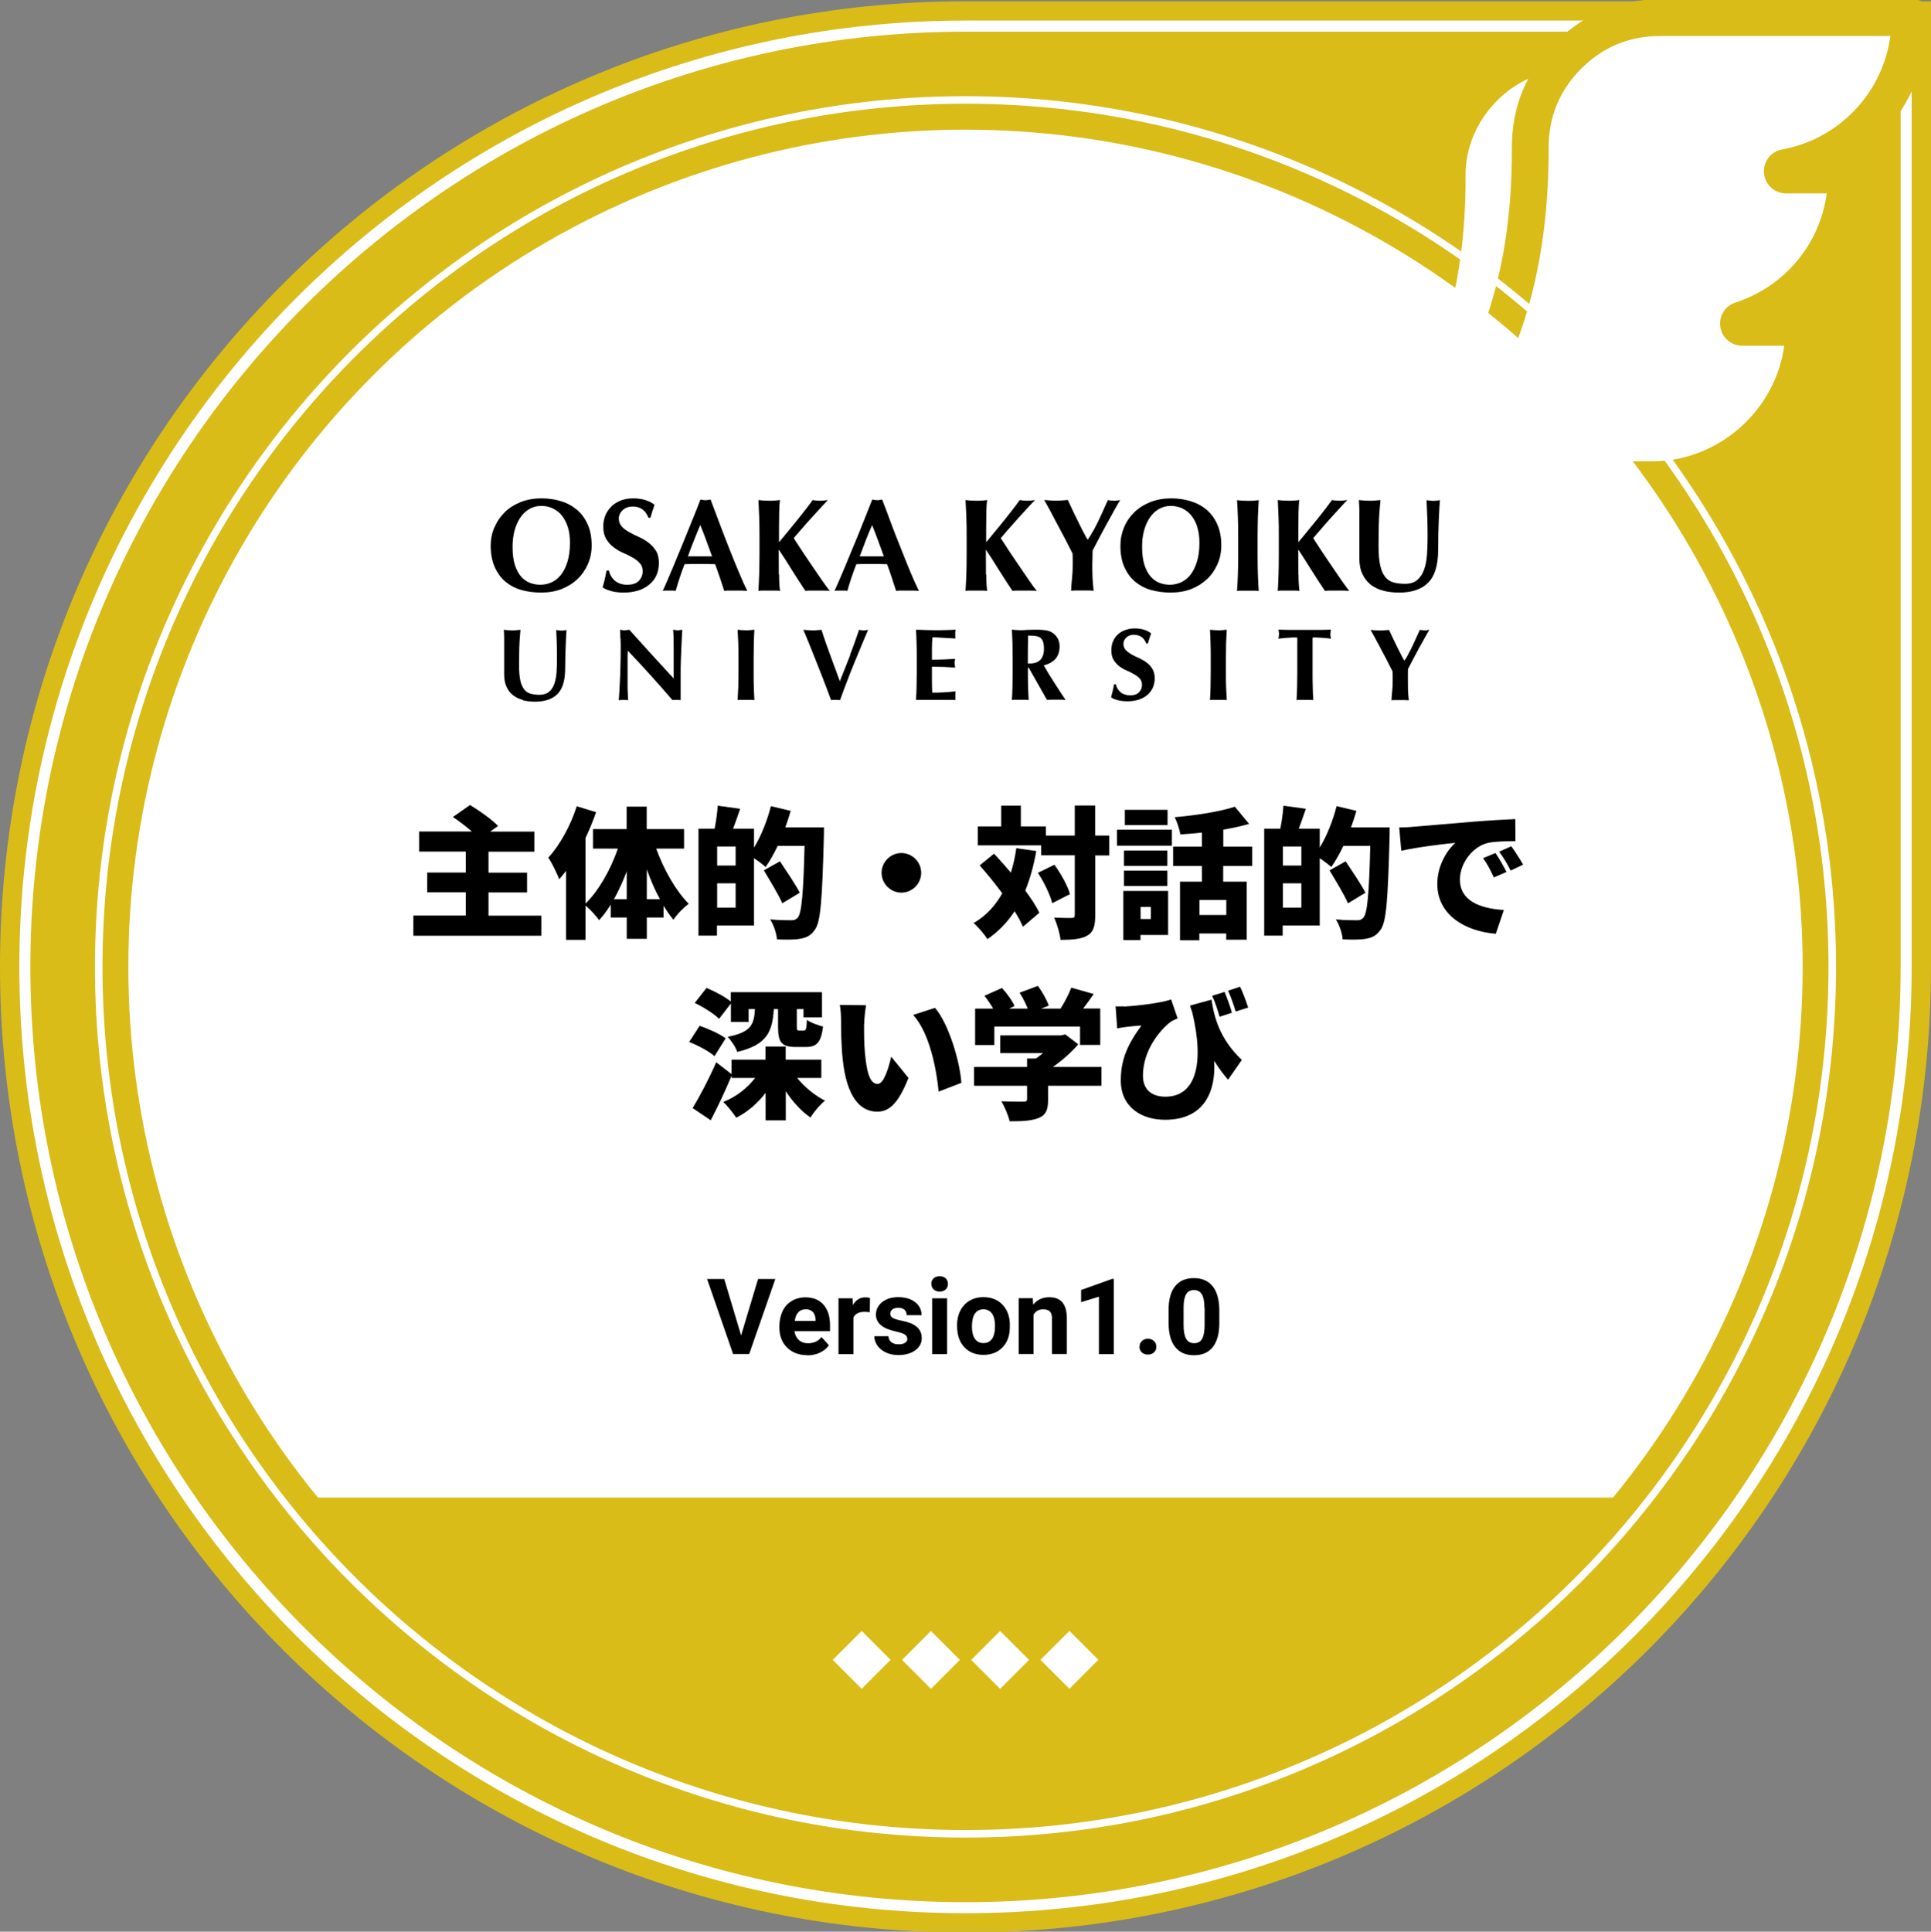 <?xml version="1.0" encoding="UTF-8"?><svg id="_01授業づくり" xmlns="http://www.w3.org/2000/svg" viewBox="0 0 204.8 204.85"><rect x="0" y="0" width="204.8" height="204.85" fill="#808080" stroke="none"/><defs><style>.cls-1{fill:none;}.cls-2{fill:#fff;}.cls-3{fill:#d9bc18;}</style></defs><g id="_背景"><rect class="cls-1" x="0" y=".14" width="204.8" height="204.8"/><path class="cls-3" d="m102.4,204.94h0C45.85,204.94,0,159.09,0,102.54H0C0,45.98,45.85.14,102.4.14h102.4v102.4c0,56.55-45.85,102.4-102.4,102.4Z"/><path class="cls-2" d="m201.58,3.36v99.18c0,54.69-44.49,99.18-99.18,99.18S3.22,157.22,3.22,102.54,47.71,3.36,102.4,3.36h99.18m1.18-1.18h-100.35C46.98,2.18,2.05,47.11,2.05,102.54h0c0,55.42,44.93,100.35,100.35,100.35h0c55.42,0,100.35-44.93,100.35-100.35V2.18h0Z"/><path class="cls-3" d="m141.53,52.83c.47,0,33.41,0,34.1,0,9.53-.01,17.86-8.52,17.67-18.06v-.45c0-.86-.69-1.55-1.55-1.55h-.82c4.28-3.37,6.9-8.7,6.86-14.16v-.45c0-.66-.41-1.22-.99-1.44,4.91-3.39,7.9-9.29,7.73-15.25,0-.86-.69-1.55-1.55-1.55h-26.92c-4.24,0-7.91,1.49-10.93,4.43-7.08.65-13,7.25-12.79,14.43.04,13.26-3.74,23.24-11.91,31.4-.98.97-.26,2.65,1.1,2.65Z"/><path class="cls-2" d="m153.62,48.93c7.27-9.09,10.65-19.71,10.63-33.26-.01-3.26,1.15-6.07,3.44-8.38,2.3-2.3,5.11-3.47,8.36-3.47h24.44c-.81,6.03-5.42,10.92-11.48,12.03-1.2.22-2.03,1.31-1.92,2.52.11,1.22,1.12,2.14,2.34,2.14h4.31c-.72,5.38-4.44,9.87-9.68,11.57-1.11.36-1.78,1.45-1.6,2.6.18,1.15,1.16,1.98,2.32,1.98h4.46c-.93,6.79-6.8,12.1-13.71,12.26-.44,0-12.38,0-19.52,0h-2.42Z"/><path class="cls-2" d="m147.71,49.73c-.9,0-1.81,0-2.64,0,7.5-8.9,10.38-18.92,10.37-30.96-.11-4.44,2.68-8.59,6.65-10.42-1.17,2.21-1.75,4.66-1.74,7.33.05,14.32-3.97,25.16-12.64,34.05h0Z"/><circle class="cls-2" cx="102.4" cy="102.54" r="88.79"/><path class="cls-2" d="m102.4,11c50.55,0,91.53,40.98,91.53,91.53s-40.98,91.54-91.53,91.54S10.87,153.09,10.87,102.54,51.85,11,102.4,11m0-.8C51.49,10.2,10.07,51.62,10.07,102.54s41.42,92.33,92.33,92.33,92.33-41.42,92.33-92.33S153.31,10.2,102.4,10.2h0Z"/><path class="cls-3" d="m33,158.81c15.99,20.81,41.13,34.22,69.4,34.22s53.41-13.42,69.4-34.22H33Z"/><g id="_共通"><path d="m52.45,55.92c.25-.61.62-1.14,1.08-1.6s1.03-.81,1.69-1.08c.67-.26,1.4-.39,2.22-.39.74,0,1.44.1,2.09.31.65.2,1.2.51,1.68.92.48.41.85.93,1.13,1.56.28.63.41,1.37.41,2.21,0,.7-.13,1.36-.4,1.97-.27.61-.63,1.14-1.11,1.59-.47.45-1.03.8-1.69,1.06-.65.25-1.37.37-2.16.37-.74,0-1.43-.09-2.08-.27-.65-.18-1.21-.48-1.7-.88-.48-.4-.86-.92-1.14-1.55-.28-.63-.43-1.38-.43-2.26,0-.69.13-1.34.39-1.95h0Zm7.78,0c-.15-.48-.36-.88-.62-1.22s-.59-.59-.97-.78c-.38-.18-.79-.27-1.24-.27-.48,0-.91.12-1.28.34-.38.23-.7.54-.96.93-.26.4-.46.86-.6,1.38-.13.53-.2,1.09-.2,1.69,0,.75.08,1.38.24,1.89s.37.92.64,1.24c.27.31.59.54.94.68.36.14.73.21,1.12.21.43,0,.82-.09,1.21-.26.38-.18.72-.45,1-.81.28-.37.51-.83.68-1.39s.26-1.22.26-1.99c0-.61-.07-1.15-.22-1.64h0Z"/><path d="m67.09,53.72c-.43,0-.78.13-1.05.38-.27.25-.41.55-.41.88s.11.63.31.85.47.42.79.6c.31.18.66.35,1.02.51.37.16.71.36,1.02.6.32.24.58.53.8.87.21.34.31.78.31,1.31,0,.46-.09.89-.26,1.28s-.43.72-.76.99c-.32.27-.71.49-1.17.63s-.96.22-1.52.22c-.5,0-.96-.05-1.35-.16-.4-.11-.7-.24-.91-.4.09-.32.18-.62.24-.9.06-.27.12-.57.17-.88h.26c.04.21.11.4.22.58.1.18.23.34.39.48.16.14.35.25.57.33.23.08.48.12.76.12.56,0,.97-.14,1.24-.42.26-.28.4-.62.4-1.01,0-.35-.1-.64-.31-.86-.2-.23-.46-.43-.77-.6-.31-.18-.64-.34-1.01-.5s-.7-.36-1.01-.6c-.31-.24-.56-.52-.77-.86-.2-.34-.31-.78-.31-1.31,0-.48.09-.91.26-1.29.18-.37.41-.68.69-.94.29-.25.62-.44,1-.58.38-.13.78-.19,1.2-.19.5,0,.95.06,1.32.18.38.12.7.29.97.5-.08.22-.15.43-.21.62-.06.2-.14.46-.23.76h-.21c-.3-.8-.86-1.2-1.69-1.2h0Z"/><path d="m79.23,62.66c-.23-.02-.44-.03-.64-.03h-1.19c-.2,0-.4,0-.59.03-.15-.46-.31-.92-.46-1.4-.16-.48-.33-.95-.5-1.43-.3,0-.6-.02-.9-.02-.3,0-.6,0-.89,0-.25,0-.49,0-.73,0-.24,0-.49.01-.73.02-.18.48-.36.95-.51,1.43s-.31.94-.43,1.4c-.12-.02-.22-.03-.33-.03h-.67c-.11,0-.24,0-.37.03.11-.25.26-.58.45-1.01.18-.43.39-.92.62-1.46.23-.54.47-1.12.72-1.74.26-.62.51-1.24.77-1.88.26-.63.51-1.26.76-1.88.25-.62.48-1.19.68-1.72.09.02.18.03.27.05s.17.02.27.02c.09,0,.18,0,.26-.02s.17-.03.27-.05c.3.79.62,1.64.96,2.55s.68,1.79,1.03,2.67c.34.87.68,1.7,1.01,2.48.33.79.62,1.45.9,1.99h0Zm-4.96-6.99c-.24.56-.47,1.11-.68,1.66-.22.55-.43,1.11-.63,1.67h2.56c-.21-.57-.41-1.12-.61-1.67-.2-.55-.41-1.1-.64-1.66h0Z"/><path d="m82.63,60.92c0,.73.04,1.31.1,1.74-.16-.02-.33-.03-.52-.03h-1.26c-.18,0-.36,0-.51.03.03-.58.06-1.17.08-1.78.01-.6.03-1.29.03-2.06v-1.91c0-.78-.01-1.47-.03-2.07-.02-.6-.05-1.2-.08-1.81.16.02.33.03.51.05.19.01.4.02.63.02s.44,0,.63-.02.36-.03.52-.05c-.05.28-.08.7-.09,1.26,0,.56-.02,1.18-.02,1.86v1.35c.31-.37.66-.78,1.02-1.23s.71-.88,1.05-1.29c.34-.42.64-.81.91-1.16.27-.35.47-.62.59-.79.13.02.26.03.39.05.13.01.26.02.39.02s.26,0,.4-.02c.14-.01.28-.03.44-.05-.16.16-.4.41-.73.77-.33.36-.68.74-1.05,1.15s-.73.81-1.06,1.2c-.34.38-.6.69-.79.92.3.46.63.96.99,1.52.37.55.73,1.09,1.09,1.61.36.53.69,1.01,1,1.46.31.44.56.78.74,1-.27-.02-.51-.03-.73-.03h-1.24c-.2,0-.4,0-.61.03-.48-.71-.94-1.43-1.4-2.16-.46-.74-.92-1.47-1.4-2.19h-.03c0,1.01,0,1.89.01,2.62h0Z"/><path d="m97.46,62.66c-.22-.02-.43-.03-.63-.03h-1.19c-.2,0-.4,0-.6.03-.15-.46-.31-.92-.46-1.4s-.32-.95-.5-1.43c-.3,0-.6-.02-.9-.02-.3,0-.6,0-.9,0-.25,0-.49,0-.73,0-.25,0-.49.01-.73.02-.18.48-.36.95-.52,1.43-.16.48-.3.94-.43,1.4-.11-.02-.22-.03-.33-.03h-.67c-.11,0-.23,0-.36.03.11-.25.26-.58.45-1.01.18-.43.39-.92.62-1.46.23-.54.46-1.12.72-1.74.26-.62.52-1.24.78-1.88.25-.63.51-1.26.75-1.88.25-.62.47-1.19.68-1.72.09.02.18.03.26.05.08.01.18.02.27.02s.18,0,.26-.02c.09-.01.18-.03.26-.05.31.79.62,1.64.96,2.55s.68,1.79,1.04,2.67c.34.87.68,1.7,1,2.48.33.79.63,1.45.9,1.99h0Zm-4.96-6.99c-.25.56-.47,1.11-.69,1.66-.21.55-.42,1.11-.63,1.67h2.56c-.2-.57-.41-1.12-.61-1.67-.2-.55-.42-1.1-.64-1.66h0Z"/><path d="m104.6,60.92c0,.73.04,1.31.1,1.74-.16-.02-.33-.03-.52-.03h-1.26c-.19,0-.36,0-.52.03.04-.58.07-1.17.09-1.78.02-.6.03-1.29.03-2.06v-1.91c0-.78,0-1.47-.03-2.07s-.05-1.2-.09-1.81c.16.02.33.03.52.05.18.01.39.02.63.02s.44,0,.63-.02c.19-.01.36-.03.52-.05-.05.28-.08.7-.09,1.26-.01.56-.02,1.18-.02,1.86v1.35c.31-.37.66-.78,1.02-1.23.37-.44.72-.88,1.05-1.29.33-.42.64-.81.91-1.16.27-.35.46-.62.58-.79.13.02.26.03.39.05.13.01.26.02.39.02s.26,0,.4-.02c.13-.01.28-.03.44-.05-.16.16-.4.41-.73.77-.33.36-.68.74-1.05,1.15s-.72.81-1.06,1.2c-.34.38-.6.69-.79.92.3.46.63.96.99,1.52.37.55.73,1.09,1.09,1.61s.69,1.01,1,1.46.55.78.74,1c-.27-.02-.51-.03-.73-.03h-1.24c-.19,0-.4,0-.61.03-.48-.71-.94-1.43-1.4-2.16-.46-.74-.92-1.47-1.4-2.19h-.02c0,1.01,0,1.89.01,2.62h0Z"/><path d="m115.94,56.32c.18-.34.37-.7.55-1.07.18-.37.35-.75.52-1.13.17-.38.33-.74.49-1.09.11.02.21.03.31.05.11.01.22.02.33.02s.22,0,.33-.02.22-.03.34-.05c-.16.26-.36.6-.6,1.03-.24.42-.49.88-.76,1.38-.27.49-.55,1-.82,1.52-.27.51-.53.99-.75,1.43,0,.22,0,.45-.01.68s-.02.46-.02.69c0,.48,0,.95.02,1.42.02.47.06.96.12,1.47-.19-.02-.39-.03-.6-.03h-1.19c-.2,0-.39,0-.6.03.02-.43.05-.87.1-1.32.05-.45.07-.9.07-1.35,0-.21,0-.43,0-.65,0-.22,0-.43-.02-.65-.23-.46-.5-.99-.8-1.56-.31-.58-.6-1.13-.89-1.67-.28-.54-.55-1.03-.78-1.48-.24-.43-.41-.75-.53-.95.22.02.43.03.63.05s.41.02.63.02.42,0,.62-.02.41-.03.62-.05c.16.34.34.73.54,1.15.2.42.4.83.6,1.23.19.4.38.76.55,1.09s.3.57.41.73h.03c.18-.27.37-.58.56-.92h0Z"/><path d="m119.22,55.92c.25-.61.62-1.14,1.09-1.6s1.03-.81,1.7-1.08c.67-.26,1.4-.39,2.21-.39.75,0,1.44.1,2.09.31.65.2,1.21.51,1.69.92.47.41.85.93,1.12,1.56.28.63.41,1.37.41,2.21,0,.7-.13,1.36-.4,1.97-.27.61-.63,1.14-1.11,1.59s-1.03.8-1.69,1.06c-.66.25-1.37.37-2.16.37-.74,0-1.43-.09-2.08-.27-.64-.18-1.21-.48-1.69-.88-.49-.4-.86-.92-1.15-1.55-.28-.63-.42-1.38-.42-2.26,0-.69.13-1.34.38-1.95h0Zm7.78,0c-.15-.48-.36-.88-.62-1.22-.27-.34-.59-.59-.97-.78-.38-.18-.8-.27-1.24-.27-.48,0-.9.12-1.28.34-.38.23-.7.54-.96.93-.26.4-.46.86-.6,1.38s-.2,1.09-.2,1.69c0,.75.08,1.38.24,1.89.16.51.38.92.65,1.24.27.31.58.54.93.68.36.14.73.21,1.12.21.42,0,.82-.09,1.2-.26.38-.18.72-.45,1-.81s.51-.83.68-1.39c.18-.56.26-1.22.26-1.99,0-.61-.07-1.15-.22-1.64h0Z"/><path d="m131.29,54.85c-.02-.6-.05-1.2-.09-1.81.17.02.33.03.52.05.18.01.4.02.63.02s.44,0,.63-.02c.18-.01.36-.03.52-.05-.04.61-.06,1.21-.09,1.81-.01.6-.03,1.29-.03,2.07v1.91c0,.78.01,1.46.03,2.06.02.61.05,1.19.09,1.78-.16-.02-.33-.03-.52-.03h-1.26c-.19,0-.36,0-.52.03.04-.58.07-1.17.09-1.78.02-.6.03-1.29.03-2.06v-1.91c0-.78-.01-1.47-.03-2.07h0Z"/><path d="m137.72,60.92c0,.73.04,1.31.1,1.74-.16-.02-.33-.03-.52-.03h-1.26c-.18,0-.36,0-.52.03.04-.58.06-1.17.08-1.78.02-.6.03-1.29.03-2.06v-1.91c0-.78,0-1.47-.03-2.07-.02-.6-.05-1.2-.08-1.81.16.02.33.03.52.05.19.01.4.02.63.02s.44,0,.62-.02c.19-.01.37-.03.52-.05-.05.28-.07.7-.09,1.26-.01.56-.02,1.18-.02,1.86v1.35c.31-.37.66-.78,1.02-1.23s.72-.88,1.05-1.29c.34-.42.64-.81.91-1.16.27-.35.47-.62.59-.79.13.02.26.03.39.05.14.01.27.02.4.02s.26,0,.4-.02c.13-.01.28-.03.44-.05-.16.16-.41.41-.73.77-.33.36-.68.74-1.05,1.15-.37.41-.72.81-1.05,1.2-.34.38-.6.69-.79.92.3.46.63.96.99,1.52.37.55.73,1.09,1.09,1.61s.69,1.01,1,1.46c.31.44.56.78.74,1-.27-.02-.51-.03-.73-.03h-1.24c-.2,0-.4,0-.61.03-.48-.71-.94-1.43-1.4-2.16-.46-.74-.93-1.47-1.4-2.19h-.03c0,1.01,0,1.89.01,2.62h0Z"/><path d="m146.76,62.65c-.52-.12-.97-.34-1.36-.63-.38-.3-.68-.68-.9-1.14-.22-.46-.33-1.02-.33-1.69,0-.37,0-.71,0-1s0-.57,0-.82,0-.49,0-.73,0-.48,0-.73c0-.75,0-1.36,0-1.83-.01-.47-.03-.82-.05-1.05.19.02.38.03.57.05.2.01.39.02.58.02s.37,0,.57-.02c.19-.01.39-.03.57-.05-.09.9-.15,1.74-.17,2.53-.02.78-.03,1.57-.03,2.37,0,.85.06,1.54.18,2.06.12.53.31.93.54,1.21.24.29.53.47.88.57.35.09.74.14,1.2.14.56,0,1-.14,1.32-.42.32-.28.56-.65.72-1.12.17-.47.26-1,.3-1.6.04-.6.06-1.23.06-1.88s-.01-1.29-.03-1.93-.05-1.28-.08-1.92c.13.02.26.03.38.05s.24.02.34.02c.12,0,.24,0,.35-.02.12-.01.23-.03.35-.05-.01.2-.04.48-.06.83-.02.34-.04.74-.06,1.2-.02.45-.03.95-.05,1.49,0,.55-.02,1.12-.02,1.73,0,1.63-.35,2.79-1.05,3.49-.7.71-1.73,1.06-3.08,1.06-.6,0-1.15-.06-1.67-.19h0Z"/><path d="m55.48,74.23c-.4-.1-.75-.26-1.05-.49-.3-.23-.53-.52-.7-.88-.17-.36-.26-.8-.26-1.31,0-.29,0-.55,0-.77,0-.23,0-.44,0-.64s0-.38,0-.56,0-.37,0-.56c0-.59,0-1.06,0-1.42,0-.36-.02-.63-.04-.81.15.01.3.02.45.04.15,0,.3.02.44.02s.3,0,.44-.02c.15-.01.3-.02.44-.04-.07.7-.11,1.36-.13,1.96-.01.6-.02,1.22-.02,1.84,0,.66.05,1.19.14,1.6.09.4.24.72.42.94.18.22.41.37.68.44.27.07.58.11.93.11.43,0,.78-.11,1.02-.33.25-.21.44-.5.56-.86.12-.37.2-.78.23-1.24.03-.47.04-.95.04-1.46s0-.99-.02-1.49c-.01-.49-.04-.99-.06-1.49.1.01.2.02.29.04.09,0,.18.02.26.02.1,0,.18,0,.27-.02.09-.01.18-.02.27-.04,0,.16-.03.37-.04.64-.01.27-.03.58-.04.93s-.03.74-.04,1.16c-.01.43-.02.87-.02,1.34,0,1.26-.27,2.16-.81,2.71s-1.34.82-2.39.82c-.46,0-.9-.05-1.3-.15h0Z"/><path d="m65.79,67.68c-.01-.34-.02-.64-.03-.9.2.04.37.06.49.06s.29-.02.49-.06c.79.87,1.56,1.73,2.34,2.59.77.85,1.56,1.71,2.37,2.58v-2c0-.36,0-.7,0-1.05,0-.35,0-.66-.01-.95,0-.29,0-.54-.02-.74-.01-.21-.02-.36-.04-.43.2.04.37.06.49.06s.29-.02.49-.06c-.04.66-.07,1.25-.09,1.79s-.04,1.03-.06,1.5-.02.93-.02,1.4c0,.46,0,.95,0,1.47v1.3c-.14-.01-.29-.02-.44-.02-.16,0-.3,0-.43.02-1.49-1.73-3.07-3.49-4.74-5.24,0,.21-.01.42-.02.63,0,.21,0,.42,0,.64v1.26c0,.43,0,.8,0,1.11,0,.31,0,.56.02.77,0,.21.01.38.02.52,0,.13.01.24.02.32-.09-.01-.18-.02-.26-.02h-.25c-.16,0-.33,0-.49.02.01-.06.03-.26.05-.62.02-.35.05-.79.07-1.29.03-.51.05-1.06.06-1.66.02-.6.03-1.17.03-1.72,0-.5,0-.92-.02-1.26h0Z"/><path d="m78.3,68.19c-.02-.47-.04-.93-.07-1.41.12.01.26.02.4.04.14,0,.31.02.49.02s.34,0,.49-.02c.14-.01.28-.02.4-.04-.03.47-.05.94-.06,1.41s-.02,1-.02,1.6v1.48c0,.6,0,1.13.02,1.6.01.47.04.92.06,1.37-.12-.01-.26-.02-.4-.02h-.98c-.14,0-.28,0-.4.02.03-.45.05-.91.07-1.37.01-.47.02-1,.02-1.6v-1.48c0-.6,0-1.13-.02-1.6h0Z"/><path d="m90.15,69.46c.36-.92.68-1.82.96-2.67.18.04.34.06.48.06s.3-.02.48-.06c-.18.43-.4.94-.65,1.54-.25.6-.52,1.24-.79,1.91-.28.68-.55,1.36-.81,2.05-.27.69-.51,1.35-.72,1.95-.14-.01-.31-.02-.48-.02s-.33,0-.48.02c-.11-.29-.24-.64-.39-1.05-.16-.42-.32-.85-.5-1.31-.18-.47-.37-.94-.56-1.42-.19-.48-.38-.95-.56-1.41s-.35-.87-.51-1.26c-.16-.39-.3-.73-.42-1,.17.01.33.02.49.04.16,0,.32.02.49.02s.32,0,.47-.02c.16-.01.32-.02.48-.04.12.4.26.83.42,1.28.16.45.32.91.49,1.37.17.46.34.93.52,1.41.17.47.35.93.51,1.39.37-.92.74-1.84,1.1-2.77h0Z"/><path d="m97.21,68.19c-.01-.47-.03-.93-.06-1.41.33,0,.65.02.97.03s.64.02.97.02c.53,0,1.01,0,1.42-.02.42-.01.7-.02.84-.04-.03.12-.04.27-.04.46,0,.11,0,.2,0,.27,0,.06.02.13.03.21-.21-.01-.44-.03-.69-.04-.25-.02-.49-.03-.73-.04-.23-.02-.45-.03-.63-.04-.19,0-.32,0-.4,0-.03.4-.05.79-.05,1.18,0,.4,0,.79,0,1.19.47,0,.89-.02,1.28-.03.38-.02.77-.04,1.18-.06-.02.12-.03.21-.05.28,0,.06,0,.13,0,.2,0,.06,0,.12.02.18,0,.06.02.15.03.27-.82-.07-1.65-.1-2.46-.1,0,.23,0,.47,0,.69,0,.24,0,.47,0,.7,0,.47.01.92.03,1.36.42,0,.82,0,1.23-.03.42-.02.83-.06,1.25-.11-.01.08-.02.15-.03.22,0,.06,0,.15,0,.27s0,.21,0,.27c0,.06.02.12.03.16-.19,0-.43-.01-.72-.01-.29,0-.68,0-1.18,0h-1.72c-.16,0-.28,0-.37,0-.08,0-.15,0-.21.01.03-.45.05-.91.06-1.37,0-.47.02-1,.02-1.6v-1.48c0-.6,0-1.13-.02-1.6h0Z"/><path d="m109.02,70.82v.44c0,.6,0,1.13.02,1.6.01.47.04.92.06,1.37-.12-.01-.25-.02-.4-.02h-.98c-.14,0-.28,0-.4.02.03-.45.05-.91.06-1.37,0-.47.02-1,.02-1.6v-1.48c0-.6-.01-1.13-.02-1.6-.02-.47-.04-.93-.06-1.41.12.01.26.02.4.04.15,0,.31.02.49.02.19,0,.42,0,.67-.03.25-.01.55-.02.92-.02.27,0,.51,0,.71.02.19.01.36.03.5.06.14.03.26.06.37.11.1.05.2.1.3.17.22.16.39.36.51.59.13.23.19.51.19.84,0,.53-.15.96-.43,1.29-.29.33-.71.56-1.25.7.35.62.72,1.23,1.12,1.84.39.62.79,1.22,1.19,1.82-.17-.01-.33-.02-.49-.02h-.99c-.16,0-.32,0-.49.02l-1.94-3.42h-.1Zm1.61-2.76c-.06-.19-.17-.33-.3-.43-.14-.1-.31-.16-.52-.19-.21-.03-.47-.04-.77-.04-.02.98-.03,1.97-.03,2.95.04,0,.08.01.12.01.04,0,.07,0,.11,0,.48,0,.85-.13,1.1-.39.25-.25.38-.65.38-1.17,0-.32-.04-.57-.1-.76h0Z"/><path d="m120.27,67.31c-.33,0-.61.1-.81.29s-.31.42-.31.68.09.49.25.66c.17.17.37.32.61.46.25.13.51.27.8.39.28.13.55.28.8.47.25.18.45.41.61.67.16.26.25.6.25,1.02,0,.36-.07.69-.21.99s-.33.56-.59.77c-.25.21-.55.37-.91.49-.35.11-.74.17-1.17.17-.39,0-.74-.04-1.05-.12-.31-.08-.54-.18-.7-.31.07-.25.13-.49.18-.69.05-.21.09-.44.13-.68h.21c.03.16.08.31.16.45.08.13.18.26.31.37.12.11.27.19.44.25.17.06.37.1.58.1.43,0,.75-.11.96-.33s.31-.48.31-.78c0-.28-.08-.5-.24-.67-.16-.18-.36-.33-.6-.46-.23-.14-.5-.27-.78-.39-.29-.12-.55-.28-.79-.46-.24-.18-.43-.4-.6-.67-.16-.26-.24-.6-.24-1.02,0-.37.06-.71.2-1,.13-.29.31-.53.54-.72.23-.2.49-.35.78-.44.3-.1.6-.16.93-.16.39,0,.73.05,1.02.14.3.09.55.23.75.39-.06.17-.12.33-.17.49-.05.15-.11.35-.18.59h-.16c-.24-.62-.67-.93-1.32-.93h0Z"/><path d="m128.39,68.19c-.01-.47-.04-.93-.06-1.41.12.01.25.02.4.04.14,0,.31.02.49.02s.34,0,.49-.02c.14-.01.28-.02.4-.04-.03.47-.05.94-.07,1.41-.01.47-.02,1-.02,1.6v1.48c0,.6,0,1.13.02,1.6.02.47.04.92.07,1.37-.12-.01-.26-.02-.4-.02h-.98c-.15,0-.28,0-.4.02.03-.45.05-.91.06-1.37.01-.47.02-1,.02-1.6v-1.48c0-.6,0-1.13-.02-1.6h0Z"/><path d="m137.6,67.98c0-.18-.02-.3-.03-.38-.11,0-.25,0-.4,0-.16,0-.33.02-.51.03-.18,0-.37.03-.55.04-.19.02-.37.04-.52.06.01-.08.03-.16.04-.24s.02-.16.02-.24c0-.08,0-.16-.02-.24,0-.08-.02-.16-.04-.24.25,0,.47.01.67.02.2,0,.4.01.61.01.21,0,.43,0,.67,0,.25,0,.54,0,.87,0s.63,0,.88,0c.24,0,.46,0,.66,0,.21,0,.4,0,.59-.01.19,0,.4-.01.62-.02-.01.08-.02.16-.04.24,0,.08-.02.16-.02.24,0,.08,0,.16.02.24.01.08.02.16.04.24-.14-.02-.31-.04-.49-.06-.18-.01-.36-.03-.54-.04-.18,0-.34-.02-.5-.03-.16,0-.29,0-.4,0,0,.04-.01.09-.02.15,0,.06,0,.14,0,.23v3.29c0,.6,0,1.13.02,1.6,0,.47.03.92.06,1.37-.12-.01-.25-.02-.4-.02h-.98c-.14,0-.28,0-.4.02.03-.45.05-.91.06-1.37.01-.47.02-1,.02-1.6v-2.71c0-.21,0-.4,0-.58h0Z"/><path d="m149.38,69.33c.15-.26.29-.54.43-.83.13-.29.27-.58.4-.87.13-.3.26-.57.38-.84.08.01.16.02.24.04.08,0,.17.02.26.02s.17,0,.25-.02c.08-.01.17-.02.26-.04-.12.2-.28.47-.46.8-.18.33-.38.69-.6,1.07-.21.38-.42.78-.63,1.18-.21.4-.41.77-.58,1.11,0,.18,0,.35-.01.53,0,.18,0,.36,0,.54,0,.37,0,.73.01,1.1.01.36.04.74.09,1.14-.15-.01-.31-.02-.46-.02h-.92c-.15,0-.31,0-.46.02.02-.33.04-.67.08-1.02s.05-.69.05-1.05v-.5c0-.17,0-.34-.02-.5-.18-.37-.39-.77-.62-1.22-.24-.44-.47-.88-.68-1.29-.22-.42-.42-.8-.61-1.14-.19-.34-.32-.58-.41-.74.17.01.33.02.49.04.16,0,.32.02.49.02s.33,0,.48-.02c.16-.01.31-.02.49-.04.12.27.26.56.42.89.16.32.31.64.46.95.15.31.29.59.43.85.13.25.23.44.31.56h.02c.15-.21.29-.44.43-.71h0Z"/><g id="_アウトライン"><path d="m78.6,141.62l1.8-5.99h1.83l-2.77,7.96h-1.71l-2.76-7.96h1.82l1.79,5.99Z"/><path d="m85.6,143.71c-.87,0-1.57-.27-2.12-.8-.54-.53-.82-1.24-.82-2.13v-.15c0-.59.12-1.12.34-1.59s.55-.83.98-1.08c.42-.25.9-.38,1.44-.38.81,0,1.45.25,1.91.77s.7,1.23.7,2.17v.65h-3.77c.05.39.21.7.46.93s.58.35.98.35c.61,0,1.08-.22,1.43-.66l.78.87c-.24.34-.56.6-.96.79-.4.19-.85.28-1.35.28Zm-.18-4.86c-.31,0-.57.11-.76.32-.19.21-.32.52-.37.91h2.2v-.13c0-.35-.1-.62-.28-.82-.18-.19-.44-.29-.78-.29Z"/><path d="m92.26,139.16c-.21-.03-.4-.04-.57-.04-.6,0-.99.2-1.18.61v3.87h-1.58v-5.92h1.49l.04.71c.32-.54.76-.81,1.32-.81.17,0,.34.02.49.07l-.02,1.52Z"/><path d="m96.22,141.96c0-.19-.1-.35-.29-.46s-.5-.21-.92-.3c-1.41-.3-2.11-.89-2.11-1.79,0-.53.22-.96.65-1.32.44-.35,1.01-.53,1.71-.53.75,0,1.35.18,1.8.53s.68.81.68,1.38h-1.58c0-.23-.07-.41-.22-.56-.15-.15-.37-.22-.68-.22-.27,0-.47.06-.62.18-.15.12-.22.27-.22.46,0,.17.08.32.25.42.17.11.45.2.84.28.39.08.73.17,1,.27.83.31,1.25.84,1.25,1.59,0,.54-.23.98-.69,1.31-.46.33-1.06.5-1.79.5-.5,0-.94-.09-1.32-.27s-.69-.42-.9-.73c-.22-.31-.33-.64-.33-1h1.5c.01.28.12.5.31.64.19.15.45.22.78.22.3,0,.53-.06.69-.17.16-.12.23-.27.23-.45Z"/><path d="m98.77,136.15c0-.24.08-.43.24-.58.16-.15.38-.23.65-.23s.48.08.64.23c.16.15.24.35.24.58s-.08.44-.24.59c-.16.15-.38.23-.64.23s-.48-.08-.64-.23c-.16-.15-.24-.35-.24-.59Zm1.68,7.45h-1.59v-5.92h1.59v5.92Z"/><path d="m101.5,140.58c0-.59.11-1.11.34-1.57.23-.46.55-.81.98-1.07.42-.25.92-.38,1.48-.38.8,0,1.45.24,1.96.73.5.49.79,1.15.84,1.99v.4c.01.91-.24,1.64-.75,2.18s-1.19.82-2.04.82-1.53-.27-2.04-.82-.76-1.29-.76-2.23v-.07Zm1.58.11c0,.56.11.99.32,1.29.21.3.51.45.91.45s.68-.15.9-.44c.21-.29.32-.76.32-1.41,0-.55-.11-.98-.32-1.28-.22-.3-.52-.45-.91-.45s-.69.15-.9.45c-.21.3-.32.77-.32,1.4Z"/><path d="m109.53,137.68l.05.68c.42-.53.99-.79,1.7-.79.63,0,1.09.18,1.4.55.31.37.46.92.47,1.65v3.82h-1.58v-3.78c0-.34-.07-.58-.22-.73s-.39-.23-.73-.23c-.44,0-.78.19-1,.57v4.17h-1.58v-5.92h1.49Z"/><path d="m118.13,143.6h-1.58v-6.09l-1.89.58v-1.29l3.3-1.18h.17v7.97Z"/><path d="m120.86,142.82c0-.25.08-.46.25-.61.17-.16.38-.24.64-.24s.47.08.64.24c.17.16.25.36.25.61s-.08.45-.25.6c-.17.15-.38.23-.65.23s-.47-.08-.64-.23c-.17-.16-.25-.36-.25-.6Z"/><path d="m129.32,140.31c0,1.1-.23,1.94-.68,2.53-.46.58-1.12.88-2,.88s-1.53-.29-1.99-.86c-.46-.57-.69-1.39-.71-2.46v-1.47c0-1.11.23-1.96.69-2.53.46-.58,1.13-.86,1.99-.86s1.53.29,1.99.86.69,1.39.71,2.46v1.47Zm-1.58-1.61c0-.66-.09-1.14-.27-1.44-.18-.3-.46-.45-.84-.45s-.65.14-.82.43c-.18.29-.27.73-.28,1.34v1.94c0,.65.09,1.13.27,1.45.18.32.46.47.85.47s.67-.15.84-.45c.17-.3.26-.77.27-1.39v-1.89Z"/></g></g></g><g id="_01_R5_001_主体的_対話的"><g id="_4"><rect class="cls-2" x="89.21" y="173.86" width="4.34" height="4.34" transform="translate(-97.7 116.17) rotate(-45)"/><rect class="cls-2" x="96.56" y="173.86" width="4.34" height="4.34" transform="translate(-95.55 121.37) rotate(-45)"/><rect class="cls-2" x="103.9" y="173.86" width="4.34" height="4.34" transform="translate(-93.4 126.56) rotate(-45)"/><rect class="cls-2" x="111.25" y="173.86" width="4.34" height="4.34" transform="translate(-91.25 131.75) rotate(-45)"/></g><g id="_フォント"><path d="m57.41,97.09v2.14h-13.57v-2.14h5.56v-2.46h-4.09v-2.1h4.09v-2.22h-4.95v-2.13h5.59c-.61-.54-1.36-1.11-2.01-1.54l1.82-1.27c.96.58,2.29,1.51,2.97,2.22l-.83.6h4.68v2.13h-4.86v2.22h4.09v2.1h-4.09v2.46h5.59Z"/><path d="m69.59,89.98c.79,2.2,2.07,4.47,3.45,5.86-.51.38-1.25,1.12-1.62,1.7-.36-.44-.71-.93-1.04-1.49v1.25h-1.78v2.26h-2.13v-2.26h-1.7v-1.37c-.38.62-.79,1.17-1.23,1.65-.33-.46-.96-1.16-1.44-1.54v3.63h-2.07v-7.32c-.24.32-.48.62-.72.89-.2-.53-.78-1.75-1.16-2.29,1.22-1.32,2.36-3.39,3.02-5.45l2.05.63c-.32.9-.69,1.82-1.12,2.73v6.96c1.41-1.38,2.66-3.6,3.43-5.83h-2.64v-2.07h3.57v-2.38h2.13v2.38h3.96v2.07h-2.97Zm-3.12,5.38v-2.96c-.39,1.05-.86,2.05-1.35,2.96h1.35Zm3.52,0c-.53-.96-.99-2.04-1.39-3.17v3.17h1.39Z"/><path d="m87.39,87.73s0,.69-.01.94c-.18,6.67-.33,9.1-.96,9.93-.46.66-.93.84-1.59.96-.6.11-1.53.09-2.43.06-.03-.58-.33-1.52-.72-2.12.96.09,1.86.09,2.26.09.3,0,.46-.06.66-.27.43-.46.61-2.67.73-7.62h-2.85c-.41.86-.84,1.62-1.28,2.24-.27-.24-.78-.63-1.23-.93v7.14h-3.93v1.07h-1.96v-11.34h1.71c.15-.76.29-1.71.33-2.44l2.38.33c-.25.73-.51,1.48-.75,2.11h2.22v2c.75-1.21,1.39-2.83,1.79-4.39l2.1.5c-.17.58-.36,1.17-.57,1.75h4.09Zm-9.37,2.04h-1.96v2.02h1.96v-2.02Zm0,6.48v-2.58h-1.96v2.58h1.96Zm4.95-.45c-.39-.92-1.29-2.38-1.96-3.5l1.71-.96c.68,1.02,1.65,2.45,2.1,3.33l-1.85,1.12Z"/><path d="m97.7,92.56c0,1.16-.95,2.1-2.1,2.1s-2.1-.95-2.1-2.1.95-2.1,2.1-2.1,2.1.95,2.1,2.1Z"/><path d="m109.91,90.24c-.27,1.54-.66,2.94-1.17,4.2.62.84,1.16,1.65,1.49,2.36l-1.74,1.48c-.21-.5-.51-1.05-.88-1.65-.77,1.18-1.73,2.17-2.88,2.96-.27-.44-1.02-1.32-1.46-1.71,1.3-.75,2.29-1.82,3.03-3.15-.77-1.04-1.61-2.07-2.4-2.96l1.53-1.24c.57.61,1.18,1.3,1.78,2.01.26-.81.45-1.68.58-2.59l2.12.3Zm7.75.48h-1.5v6.33c0,1.17-.2,1.79-.83,2.16-.64.38-1.6.46-2.85.46-.06-.65-.38-1.7-.67-2.36.78.04,1.58.04,1.84.04.25,0,.34-.07.34-.33v-6.32h-3.57v-1.05h-6.72v-2.01h2.49v-2.21h2.08v2.21h2.66v.97h3.06v-3.19h2.16v3.19h1.5v2.08Zm-5.83.98c.69.96,1.41,2.22,1.65,3.12l-1.88.96c-.21-.87-.86-2.22-1.52-3.22l1.74-.85Z"/><path d="m118.47,87.99h5.82v1.69h-5.82v-1.69Zm5.43,11.16h-2.94v.54h-1.82v-5.21h4.75v4.67Zm-.09-7.33h-4.6v-1.62h4.6v1.62Zm-4.6.51h4.6v1.62h-4.6v-1.62Zm4.62-4.83h-4.53v-1.62h4.53v1.62Zm-2.86,8.68v1.28h1.09v-1.28h-1.09Zm8.76-4.35v1.67h2.5v6.15h-2.18v-.66h-2.85v.72h-2.05v-6.21h2.33v-1.67h-3.06v-2.05h3.06v-1.49c-.78.09-1.56.15-2.29.2-.08-.53-.36-1.35-.6-1.83,2.28-.2,4.74-.58,6.38-1.11l1.51,1.82c-.84.24-1.78.45-2.74.61v1.8h3.07v2.05h-3.07Zm.33,3.61h-2.85v1.59h2.85v-1.59Z"/><path d="m147.39,87.73s0,.69-.01.94c-.18,6.67-.33,9.1-.96,9.93-.46.66-.93.84-1.59.96-.6.11-1.53.09-2.43.06-.03-.58-.33-1.52-.72-2.12.96.09,1.86.09,2.26.09.3,0,.46-.06.66-.27.43-.46.61-2.67.73-7.62h-2.85c-.41.86-.84,1.62-1.28,2.24-.27-.24-.78-.63-1.23-.93v7.14h-3.93v1.07h-1.96v-11.34h1.71c.15-.76.29-1.71.33-2.44l2.38.33c-.25.73-.51,1.48-.75,2.11h2.22v2c.75-1.21,1.39-2.83,1.79-4.39l2.1.5c-.17.58-.36,1.17-.57,1.75h4.09Zm-9.37,2.04h-1.96v2.02h1.96v-2.02Zm0,6.48v-2.58h-1.96v2.58h1.96Zm4.95-.45c-.39-.92-1.29-2.38-1.96-3.5l1.71-.96c.68,1.02,1.65,2.45,2.1,3.33l-1.85,1.12Z"/><path d="m149.93,87.67c1.41-.12,3.67-.3,6.42-.54,1.5-.12,3.27-.22,4.36-.27l.02,2.34c-.78.01-2.05.01-2.88.18-1.62.36-3.01,2.12-3.01,3.9,0,2.21,2.07,3.07,4.66,3.22l-.85,2.52c-3.34-.25-6.21-2.07-6.21-5.26,0-2.05,1.09-3.64,1.91-4.38-1.29.13-3.93.44-5.73.84l-.22-2.47c.6-.01,1.26-.04,1.54-.08Zm9.84,4.8l-1.33.58c-.41-.87-.66-1.36-1.14-2.05l1.31-.54c.38.55.9,1.46,1.17,2.01Zm1.77-.78l-1.32.63c-.44-.86-.72-1.32-1.22-2l1.29-.58c.39.54.95,1.41,1.25,1.95Z"/><path d="m75.77,112c-.54-.5-1.75-1.14-2.68-1.5l1.11-1.71c.92.3,2.15.86,2.76,1.32l-1.18,1.89Zm8.77,2.31c.78.96,1.86,1.86,2.96,2.41-.51.41-1.2,1.21-1.54,1.79-.97-.66-1.89-1.67-2.62-2.79v3.09h-2.14v-2.92c-.86,1.12-1.91,2.04-3.12,2.64-.32-.5-.93-1.26-1.37-1.67,1.35-.53,2.54-1.46,3.38-2.55h-2.49v-.26c-.67,1.61-1.44,3.25-2.22,4.75l-1.92-1.29c.71-1.17,1.71-3.04,2.5-4.86l1.63,1.26v-1.54h3.6v-1.39h2.14v1.39h3.78v1.94h-2.57Zm-8.28-6.27c-.53-.54-1.68-1.25-2.58-1.68l1.25-1.59c.84.34,1.96.93,2.58,1.44v-.99h9.67v2.67h-1.96v-.88h-.71v1.83c0,.41.03.45.26.45h.48c.22,0,.29-.15.33-1.14.36.29,1.18.58,1.71.71-.2,1.71-.69,2.17-1.82,2.17h-1.06c-1.58,0-1.89-.55-1.89-2.16v-1.86h-.45c-.15,2.37-.69,3.79-3.88,4.54-.15-.48-.65-1.23-1.02-1.6,2.5-.48,2.81-1.32,2.9-2.94h-.67v1.36h-1.88v-1.96l-1.25,1.63Z"/><path d="m91.64,108.64c0,.99,0,1.96.09,2.97.18,1.96.48,3.34,1.35,3.34.69,0,1.21-1.88,1.44-2.89l1.83,2.25c-1.05,2.65-2.01,3.58-3.31,3.58-1.79,0-3.25-1.51-3.67-5.61-.15-1.42-.17-3.15-.17-4.09,0-.45-.03-1.09-.13-1.62l2.79.03c-.12.63-.21,1.6-.21,2.04Zm10.33,6.19l-2.42.93c-.21-2.26-.94-6.21-2.7-8.13l2.32-.75c1.47,1.72,2.66,5.79,2.79,7.95Z"/><path d="m116.81,115.14h-5.65v1.5c0,1.07-.24,1.62-1.05,1.94-.79.3-1.8.33-3.03.33-.13-.62-.54-1.55-.87-2.12.84.04,2.03.04,2.33.04s.39-.06.39-.27v-1.42h-5.62v-1.99h5.62v-.9h.95c.25-.18.51-.38.73-.57h-4.53v-1.88h6.45l.46-.1,1.37,1.05c-.73.83-1.68,1.7-2.7,2.4h5.16v1.99Zm-11.35-4.32h-2.04v-3.86h1.91c-.25-.45-.6-.96-.92-1.36l1.86-.83c.51.57,1.1,1.35,1.33,1.92l-.58.27h1.98c-.21-.54-.54-1.18-.86-1.69l1.94-.72c.46.63.96,1.5,1.15,2.1l-.82.31h2.07c.45-.7.88-1.54,1.14-2.22l2.38.67c-.38.54-.75,1.07-1.12,1.54h1.81v3.86h-2.14v-1.95h-9.09v1.95Z"/><path d="m119.22,106.74c1.47-.08,3.96-.38,4.99-.75l.69,2.01c-.23.09-.5.21-.74.36-1.06.81-2.94,2.96-2.94,5.71,0,1.54,1,2.23,2.38,2.23,3.24,0,4.15-3.52,2.85-8.94-.08-.24-.17-.48-.24-.72l2.28-.63c.29,1.92.9,4.2,3.22,6.39l-1.46,2.1c-.52-.58-1-1.26-1.47-2,.18,3.23-1.02,6.25-5.23,6.25-2.45,0-4.68-1.32-4.68-4.17,0-2.23.75-3.87,2.19-5.82-.46.01-1.26.1-1.65.15-.33.04-.56.07-.92.15l-.17-2.34c.29.01.58.01.87,0Zm11.43.66l-1.3.42c-.22-.74-.46-1.54-.79-2.22l1.32-.41c.27.66.61,1.59.78,2.21Zm1.73-.55l-1.32.42c-.21-.69-.5-1.54-.81-2.21l1.27-.42c.33.66.66,1.6.86,2.21Z"/></g></g></svg>